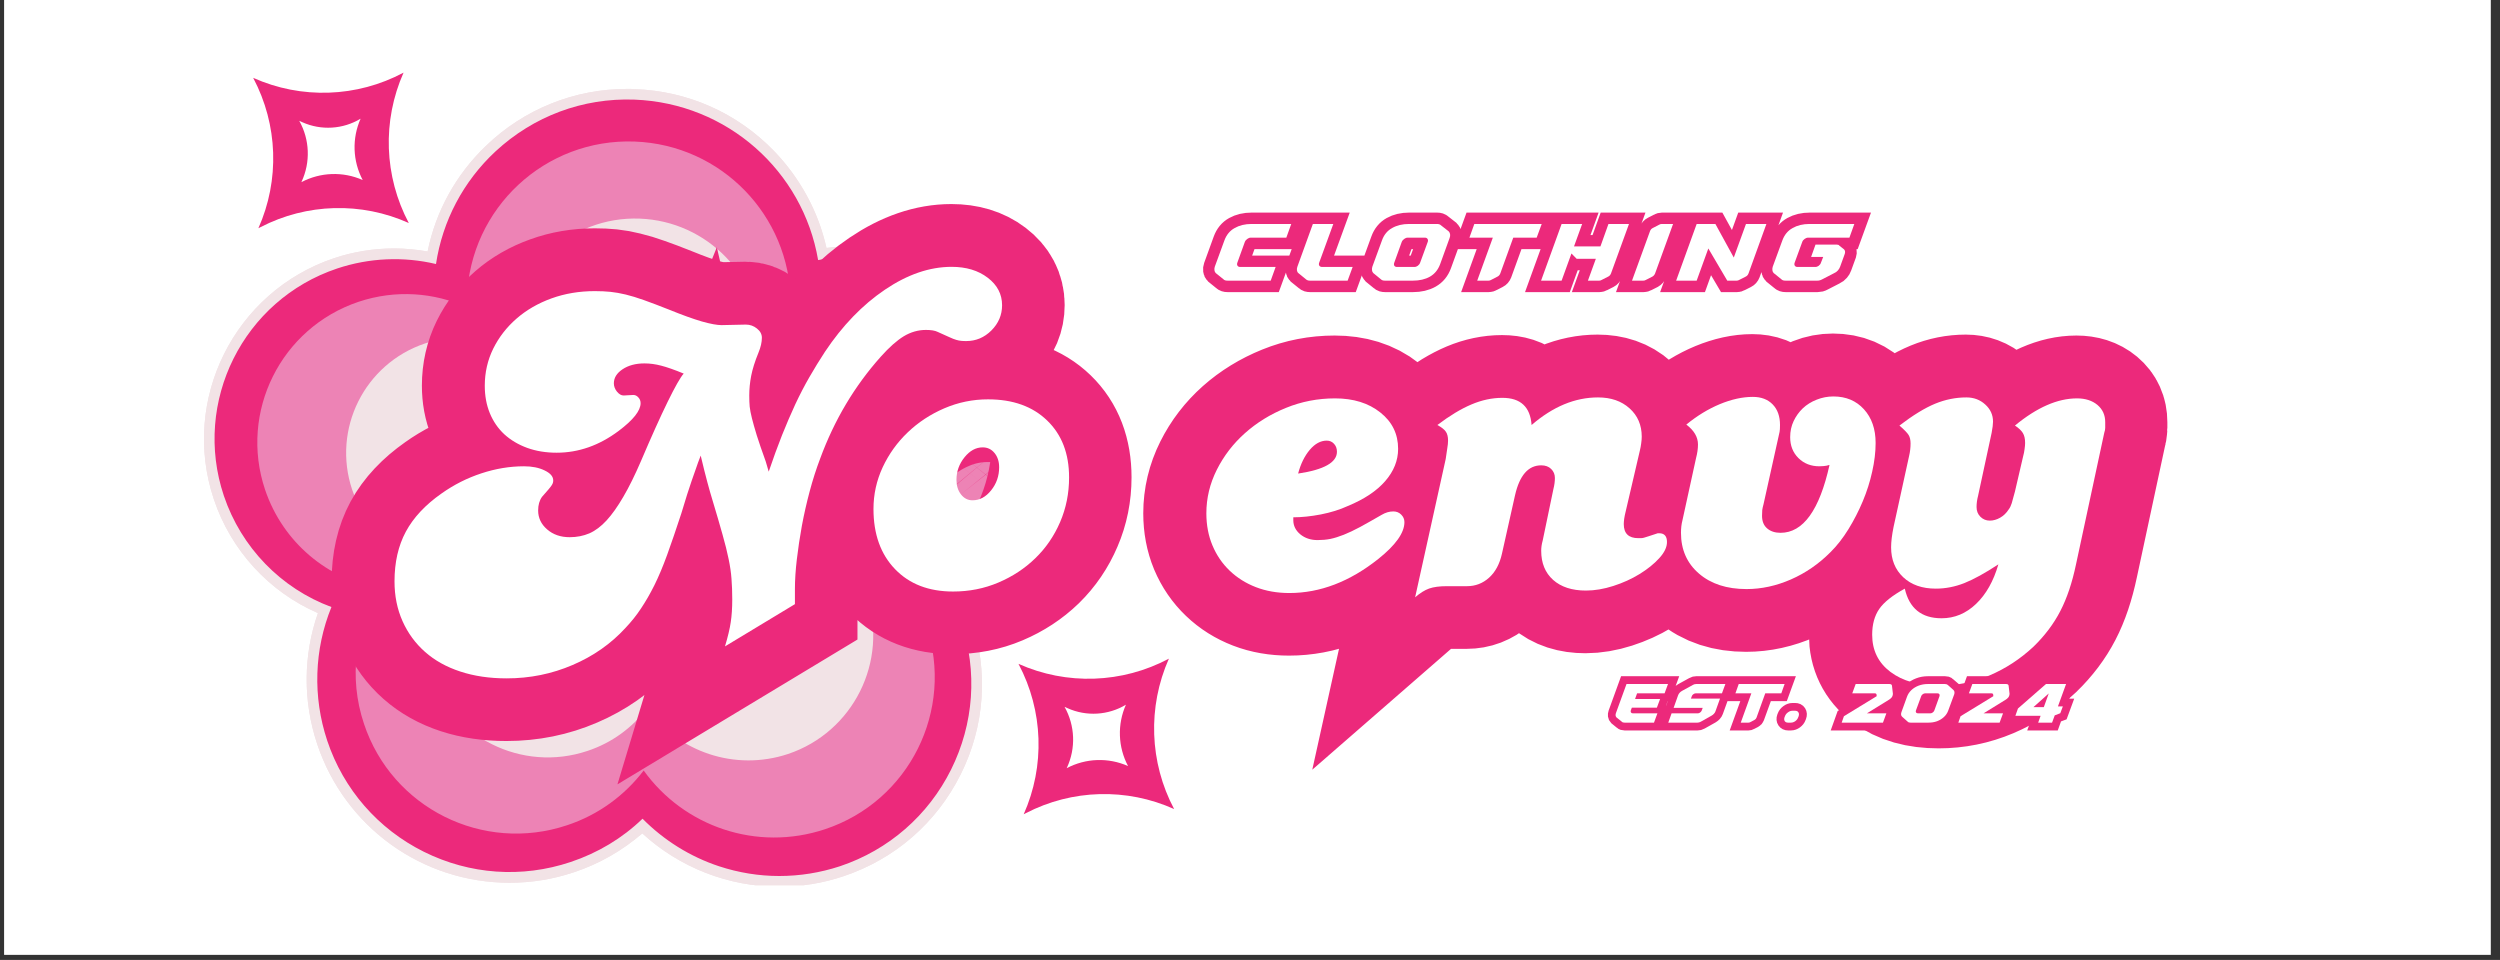 <svg version="1.0" preserveAspectRatio="xMidYMid meet" height="187" viewBox="0 0 365.25 140.25" zoomAndPan="magnify" width="487" xmlns:xlink="http://www.w3.org/1999/xlink" xmlns="http://www.w3.org/2000/svg"><rect x="0" y="0" width="365.25" height="140.25" fill="#333333" stroke="none"/><defs><g></g><clipPath id="53c7f2268f"><path clip-rule="nonzero" d="M 0.598 0 L 363.906 0 L 363.906 139.504 L 0.598 139.504 Z M 0.598 0"></path></clipPath><clipPath id="7509602087"><path clip-rule="nonzero" d="M 29 12.957 L 153 12.957 L 153 129.336 L 29 129.336 Z M 29 12.957"></path></clipPath><clipPath id="05693516c7"><path clip-rule="nonzero" d="M 29 12.957 L 153 12.957 L 153 129.336 L 29 129.336 Z M 29 12.957"></path></clipPath><clipPath id="2e0ddfddc7"><path clip-rule="nonzero" d="M 0.598 0 L 363.906 0 L 363.906 139.504 L 0.598 139.504 Z M 0.598 0"></path></clipPath><clipPath id="7f2add8679"><path clip-rule="nonzero" d="M 36 10 L 60 10 L 60 34 L 36 34 Z M 36 10"></path></clipPath><clipPath id="65dbd2e964"><path clip-rule="nonzero" d="M 26.379 22.742 L 47.754 -0.168 L 70.664 21.207 L 49.289 44.117 Z M 26.379 22.742"></path></clipPath><clipPath id="ad0a10a293"><path clip-rule="nonzero" d="M 26.379 22.742 L 47.754 -0.168 L 70.664 21.207 L 49.289 44.117 Z M 26.379 22.742"></path></clipPath><clipPath id="8318ae9334"><path clip-rule="nonzero" d="M 148 96 L 172 96 L 172 119 L 148 119 Z M 148 96"></path></clipPath><clipPath id="be584cfecf"><path clip-rule="nonzero" d="M 138.191 108.359 L 159.566 85.449 L 182.477 106.82 L 161.102 129.73 Z M 138.191 108.359"></path></clipPath><clipPath id="65cc135408"><path clip-rule="nonzero" d="M 138.191 108.359 L 159.566 85.449 L 182.477 106.82 L 161.102 129.73 Z M 138.191 108.359"></path></clipPath></defs><g clip-path="url(#53c7f2268f)"><path fill-rule="nonzero" fill-opacity="1" d="M 0.598 0 L 363.906 0 L 363.906 139.504 L 0.598 139.504 Z M 0.598 0" fill="#ffffff"></path></g><path fill-rule="nonzero" fill-opacity="1" d="M 113.844 126.961 C 106.223 126.961 98.945 123.73 93.875 118.152 C 90.879 121.246 87.172 123.594 83.023 124.957 C 80.23 125.875 77.34 126.352 74.449 126.352 C 62.777 126.352 52.469 118.934 48.797 107.875 C 46.617 101.344 46.992 94.27 49.816 88.074 C 42.266 85.625 36.242 79.742 33.691 72.086 C 29.27 58.887 36.414 44.562 49.613 40.141 C 52.199 39.254 54.922 38.848 57.609 38.848 C 59.988 38.848 62.305 39.188 64.547 39.832 C 65.23 33.473 68.086 27.621 72.746 23.164 C 77.852 18.23 84.555 15.543 91.629 15.543 C 91.969 15.543 92.309 15.543 92.617 15.578 C 106.121 16.055 116.977 26.191 118.711 39.188 C 120.582 38.746 122.488 38.539 124.391 38.539 C 135.246 38.539 144.871 45.48 148.309 55.754 C 152.152 67.254 147.188 79.809 136.879 85.66 C 137.965 87.43 138.852 89.301 139.496 91.273 C 141.777 98.113 141.266 105.461 138.066 111.926 C 134.836 118.391 129.289 123.219 122.418 125.535 C 119.629 126.484 116.738 126.961 113.844 126.961 Z M 113.844 126.961" fill="#f2e3e6"></path><g clip-path="url(#7509602087)"><path fill-rule="nonzero" fill-opacity="1" d="M 91.629 18.094 C 91.934 18.094 92.242 18.094 92.547 18.094 C 105.816 18.57 116.227 29.422 116.363 42.555 C 116.637 42.453 116.906 42.352 117.18 42.285 C 119.562 41.5 121.977 41.094 124.391 41.094 C 133.883 41.094 142.73 47.082 145.895 56.574 C 149.703 67.934 143.988 80.184 133.102 84.707 C 134.801 86.852 136.164 89.336 137.082 92.125 C 141.367 104.949 134.461 118.867 121.602 123.152 C 119.016 124.004 116.398 124.41 113.812 124.41 C 105.953 124.41 98.5 120.602 93.91 114.172 C 91.051 117.945 87.035 120.941 82.207 122.539 C 79.621 123.391 77 123.797 74.414 123.797 C 64.176 123.797 54.613 117.301 51.18 107.059 C 48.762 99.883 49.887 92.363 53.559 86.41 C 45.668 84.98 38.793 79.402 36.074 71.305 C 32.094 59.43 38.523 46.57 50.363 42.59 C 52.742 41.809 55.191 41.398 57.574 41.398 C 60.84 41.398 64.039 42.113 66.93 43.406 C 66.93 42.895 66.93 42.387 66.93 41.875 C 67.441 28.574 78.395 18.094 91.629 18.094 M 91.629 12.992 C 83.906 12.992 76.559 15.949 70.977 21.328 C 66.59 25.543 63.664 30.887 62.473 36.738 C 60.875 36.465 59.242 36.297 57.609 36.297 C 54.613 36.297 51.652 36.773 48.797 37.723 C 34.234 42.625 26.375 58.41 31.242 72.938 C 33.758 80.457 39.34 86.477 46.449 89.574 C 44.305 95.695 44.238 102.434 46.348 108.727 C 50.395 120.84 61.691 128.969 74.449 128.969 C 77.645 128.969 80.809 128.461 83.84 127.438 C 87.547 126.215 90.914 124.273 93.84 121.758 C 99.25 126.723 106.395 129.547 113.844 129.547 C 117.043 129.547 120.207 129.039 123.234 128.016 C 130.754 125.5 136.809 120.227 140.348 113.148 C 143.887 106.074 144.43 98.043 141.914 90.527 C 141.469 89.164 140.926 87.84 140.281 86.578 C 144.293 83.754 147.527 79.91 149.637 75.352 C 152.562 68.922 152.969 61.676 150.723 54.973 C 146.914 43.609 136.332 35.988 124.391 35.988 C 123.168 35.988 121.977 36.059 120.75 36.227 C 119.562 30.922 116.906 26.02 113.062 22.039 C 107.688 16.496 100.477 13.297 92.75 13.023 C 92.379 12.992 92.004 12.992 91.629 12.992 Z M 91.629 12.992" fill="#f2e3e6"></path></g><path fill-rule="nonzero" fill-opacity="1" d="M 113.844 127.984 C 110.887 127.984 107.926 127.508 105.035 126.555 C 100.816 125.16 96.969 122.742 93.875 119.613 C 90.914 122.473 87.344 124.613 83.363 125.941 C 76.25 128.324 68.629 127.777 61.93 124.445 C 55.227 121.109 50.191 115.328 47.809 108.215 C 45.668 101.785 45.906 94.879 48.422 88.688 C 41.074 85.965 35.254 80.012 32.703 72.426 C 28.113 58.715 35.527 43.812 49.273 39.223 C 53.969 37.656 58.969 37.453 63.699 38.574 C 64.648 32.281 67.68 26.496 72.406 22.109 C 77.953 16.973 85.133 14.285 92.684 14.555 C 106.258 15.066 117.316 25 119.527 37.996 C 125.105 36.941 130.891 37.723 136.094 40.309 C 142.355 43.441 147.051 48.816 149.262 55.484 C 153.141 67.117 148.375 79.773 138.273 86.07 C 139.156 87.633 139.906 89.266 140.449 91 C 142.832 98.113 142.285 105.734 138.953 112.434 C 135.617 119.137 129.836 124.172 122.727 126.555 C 119.832 127.508 116.84 127.984 113.844 127.984 Z M 93.91 110.598 C 93.91 110.598 93.941 110.598 93.977 110.598 C 95.098 110.598 96.152 111.176 96.836 112.094 C 100.848 117.707 107.176 120.84 113.777 120.84 C 116.023 120.84 118.27 120.465 120.48 119.75 C 125.785 117.98 130.074 114.238 132.59 109.238 C 135.074 104.234 135.484 98.555 133.715 93.246 C 132.93 90.934 131.809 88.824 130.312 86.918 C 129.633 86.035 129.359 84.879 129.664 83.789 C 129.938 82.699 130.719 81.816 131.742 81.375 C 140.961 77.562 145.688 67.152 142.523 57.695 C 140.891 52.863 137.488 48.953 132.93 46.672 C 128.371 44.395 123.168 44.02 118.336 45.652 C 118.098 45.719 117.895 45.789 117.691 45.891 C 116.602 46.332 115.375 46.195 114.391 45.516 C 113.402 44.867 112.824 43.781 112.824 42.59 C 112.723 31.293 103.773 22.109 92.445 21.668 C 86.797 21.461 81.422 23.469 77.273 27.312 C 73.121 31.16 70.738 36.398 70.535 42.047 C 70.535 42.418 70.504 42.863 70.535 43.406 C 70.535 44.629 69.957 45.789 68.902 46.434 C 67.883 47.113 66.59 47.215 65.469 46.707 C 61.078 44.699 56.109 44.461 51.52 45.992 C 41.516 49.324 36.141 60.18 39.473 70.18 C 41.688 76.781 47.332 81.68 54.207 82.906 C 55.363 83.109 56.348 83.891 56.824 84.98 C 57.301 86.07 57.234 87.293 56.586 88.312 C 53.32 93.621 52.574 100.051 54.547 105.973 C 56.316 111.277 60.059 115.566 65.059 118.082 C 70.059 120.566 75.742 120.977 81.047 119.207 C 85.062 117.879 88.535 115.395 91.051 112.062 C 91.766 111.141 92.82 110.598 93.91 110.598 Z M 93.91 110.598" fill="#ec297b"></path><path fill-rule="nonzero" fill-opacity="1" d="M 131.535 84.402 C 133.168 86.477 134.461 88.859 135.348 91.477 C 139.465 103.762 132.828 117.062 120.547 121.145 C 110.547 124.48 99.895 120.738 94.043 112.57 C 91.289 116.176 87.48 119.035 82.852 120.566 C 70.57 124.684 57.27 118.051 53.184 105.766 C 50.871 98.895 51.961 91.715 55.465 86 C 47.91 84.641 41.344 79.297 38.727 71.543 C 34.914 60.18 41.039 47.898 52.402 44.086 C 57.812 42.285 63.426 42.727 68.223 44.902 C 68.223 44.426 68.223 43.949 68.223 43.441 C 68.699 30.375 79.652 20.203 92.719 20.68 C 105.406 21.156 115.375 31.5 115.512 44.051 C 115.75 43.949 116.023 43.848 116.293 43.781 C 127.656 39.969 139.941 46.094 143.75 57.457 C 147.426 68.344 141.98 80.082 131.535 84.402 Z M 131.535 84.402" fill="#ed83b5"></path><path fill-rule="nonzero" fill-opacity="1" d="M 123.676 81.543 C 124.938 83.145 125.957 85.016 126.637 87.055 C 129.836 96.617 124.664 106.957 115.137 110.156 C 107.348 112.742 99.047 109.816 94.52 103.488 C 92.379 106.312 89.418 108.523 85.812 109.715 C 76.25 112.91 65.91 107.742 62.711 98.18 C 60.906 92.84 61.758 87.258 64.48 82.805 C 58.629 81.75 53.492 77.598 51.449 71.543 C 48.488 62.695 53.254 53.137 62.098 50.176 C 66.316 48.781 70.672 49.121 74.414 50.789 C 74.414 50.414 74.414 50.039 74.414 49.664 C 74.789 39.492 83.328 31.566 93.465 31.941 C 103.332 32.316 111.125 40.379 111.191 50.141 C 111.395 50.074 111.602 50.008 111.805 49.938 C 120.648 46.977 130.211 51.742 133.168 60.586 C 136.027 69.059 131.773 78.176 123.676 81.543 Z M 123.676 81.543" fill="#f2e3e6"></path><path fill-rule="nonzero" fill-opacity="1" d="M 113.844 126.961 C 106.223 126.961 98.945 123.73 93.875 118.152 C 90.879 121.246 87.172 123.594 83.023 124.957 C 80.23 125.875 77.34 126.352 74.449 126.352 C 62.777 126.352 52.469 118.934 48.797 107.875 C 46.617 101.344 46.992 94.27 49.816 88.074 C 42.266 85.625 36.242 79.742 33.691 72.086 C 29.27 58.887 36.414 44.562 49.613 40.141 C 52.199 39.254 54.922 38.848 57.609 38.848 C 59.988 38.848 62.305 39.188 64.547 39.832 C 65.23 33.473 68.086 27.621 72.746 23.164 C 77.852 18.23 84.555 15.543 91.629 15.543 C 91.969 15.543 92.309 15.543 92.617 15.578 C 106.121 16.055 116.977 26.191 118.711 39.188 C 120.582 38.746 122.488 38.539 124.391 38.539 C 135.246 38.539 144.871 45.48 148.309 55.754 C 152.152 67.254 147.188 79.809 136.879 85.66 C 137.965 87.43 138.852 89.301 139.496 91.273 C 141.777 98.113 141.266 105.461 138.066 111.926 C 134.836 118.391 129.289 123.219 122.418 125.535 C 119.629 126.484 116.738 126.961 113.844 126.961 Z M 113.844 126.961" fill="#f2e3e6"></path><g clip-path="url(#05693516c7)"><path fill-rule="nonzero" fill-opacity="1" d="M 91.629 18.094 C 91.934 18.094 92.242 18.094 92.547 18.094 C 105.816 18.57 116.227 29.422 116.363 42.555 C 116.637 42.453 116.906 42.352 117.18 42.285 C 119.562 41.5 121.977 41.094 124.391 41.094 C 133.883 41.094 142.73 47.082 145.895 56.574 C 149.703 67.934 143.988 80.184 133.102 84.707 C 134.801 86.852 136.164 89.336 137.082 92.125 C 141.367 104.949 134.461 118.867 121.602 123.152 C 119.016 124.004 116.398 124.41 113.812 124.41 C 105.953 124.41 98.5 120.602 93.91 114.172 C 91.051 117.945 87.035 120.941 82.207 122.539 C 79.621 123.391 77 123.797 74.414 123.797 C 64.176 123.797 54.613 117.301 51.18 107.059 C 48.762 99.883 49.887 92.363 53.559 86.41 C 45.668 84.98 38.793 79.402 36.074 71.305 C 32.094 59.43 38.523 46.57 50.363 42.59 C 52.742 41.809 55.191 41.398 57.574 41.398 C 60.84 41.398 64.039 42.113 66.93 43.406 C 66.93 42.895 66.93 42.387 66.93 41.875 C 67.441 28.574 78.395 18.094 91.629 18.094 M 91.629 12.992 C 83.906 12.992 76.559 15.949 70.977 21.328 C 66.59 25.543 63.664 30.887 62.473 36.738 C 60.875 36.465 59.242 36.297 57.609 36.297 C 54.613 36.297 51.652 36.773 48.797 37.723 C 34.234 42.625 26.375 58.41 31.242 72.938 C 33.758 80.457 39.34 86.477 46.449 89.574 C 44.305 95.695 44.238 102.434 46.348 108.727 C 50.395 120.84 61.691 128.969 74.449 128.969 C 77.645 128.969 80.809 128.461 83.84 127.438 C 87.547 126.215 90.914 124.273 93.84 121.758 C 99.25 126.723 106.395 129.547 113.844 129.547 C 117.043 129.547 120.207 129.039 123.234 128.016 C 130.754 125.5 136.809 120.227 140.348 113.148 C 143.887 106.074 144.43 98.043 141.914 90.527 C 141.469 89.164 140.926 87.84 140.281 86.578 C 144.293 83.754 147.527 79.91 149.637 75.352 C 152.562 68.922 152.969 61.676 150.723 54.973 C 146.914 43.609 136.332 35.988 124.391 35.988 C 123.168 35.988 121.977 36.059 120.75 36.227 C 119.562 30.922 116.906 26.02 113.062 22.039 C 107.688 16.496 100.477 13.297 92.75 13.023 C 92.379 12.992 92.004 12.992 91.629 12.992 Z M 91.629 12.992" fill="#f2e3e6"></path></g><path fill-rule="nonzero" fill-opacity="1" d="M 113.844 127.984 C 110.887 127.984 107.926 127.508 105.035 126.555 C 100.816 125.16 96.969 122.742 93.875 119.613 C 90.914 122.473 87.344 124.613 83.363 125.941 C 76.25 128.324 68.629 127.777 61.93 124.445 C 55.227 121.109 50.191 115.328 47.809 108.215 C 45.668 101.785 45.906 94.879 48.422 88.688 C 41.074 85.965 35.254 80.012 32.703 72.426 C 28.113 58.715 35.527 43.812 49.273 39.223 C 53.969 37.656 58.969 37.453 63.699 38.574 C 64.648 32.281 67.68 26.496 72.406 22.109 C 77.953 16.973 85.133 14.285 92.684 14.555 C 106.258 15.066 117.316 25 119.527 37.996 C 125.105 36.941 130.891 37.723 136.094 40.309 C 142.355 43.441 147.051 48.816 149.262 55.484 C 153.141 67.117 148.375 79.773 138.273 86.07 C 139.156 87.633 139.906 89.266 140.449 91 C 142.832 98.113 142.285 105.734 138.953 112.434 C 135.617 119.137 129.836 124.172 122.727 126.555 C 119.832 127.508 116.84 127.984 113.844 127.984 Z M 93.91 110.598 C 93.91 110.598 93.941 110.598 93.977 110.598 C 95.098 110.598 96.152 111.176 96.836 112.094 C 100.848 117.707 107.176 120.84 113.777 120.84 C 116.023 120.84 118.27 120.465 120.48 119.75 C 125.785 117.98 130.074 114.238 132.59 109.238 C 135.074 104.234 135.484 98.555 133.715 93.246 C 132.93 90.934 131.809 88.824 130.312 86.918 C 129.633 86.035 129.359 84.879 129.664 83.789 C 129.938 82.699 130.719 81.816 131.742 81.375 C 140.961 77.562 145.688 67.152 142.523 57.695 C 140.891 52.863 137.488 48.953 132.93 46.672 C 128.371 44.395 123.168 44.02 118.336 45.652 C 118.098 45.719 117.895 45.789 117.691 45.891 C 116.602 46.332 115.375 46.195 114.391 45.516 C 113.402 44.867 112.824 43.781 112.824 42.59 C 112.723 31.293 103.773 22.109 92.445 21.668 C 86.797 21.461 81.422 23.469 77.273 27.312 C 73.121 31.16 70.738 36.398 70.535 42.047 C 70.535 42.418 70.504 42.863 70.535 43.406 C 70.535 44.629 69.957 45.789 68.902 46.434 C 67.883 47.113 66.59 47.215 65.469 46.707 C 61.078 44.699 56.109 44.461 51.52 45.992 C 41.516 49.324 36.141 60.18 39.473 70.18 C 41.688 76.781 47.332 81.68 54.207 82.906 C 55.363 83.109 56.348 83.891 56.824 84.98 C 57.301 86.07 57.234 87.293 56.586 88.312 C 53.32 93.621 52.574 100.051 54.547 105.973 C 56.316 111.277 60.059 115.566 65.059 118.082 C 70.059 120.566 75.742 120.977 81.047 119.207 C 85.062 117.879 88.535 115.395 91.051 112.062 C 91.766 111.141 92.82 110.598 93.91 110.598 Z M 93.91 110.598" fill="#ec297b"></path><path fill-rule="nonzero" fill-opacity="1" d="M 131.535 84.402 C 133.168 86.477 134.461 88.859 135.348 91.477 C 139.465 103.762 132.828 117.062 120.547 121.145 C 110.547 124.48 99.895 120.738 94.043 112.57 C 91.289 116.176 87.48 119.035 82.852 120.566 C 70.57 124.684 57.27 118.051 53.184 105.766 C 50.871 98.895 51.961 91.715 55.465 86 C 47.91 84.641 41.344 79.297 38.727 71.543 C 34.914 60.18 41.039 47.898 52.402 44.086 C 57.812 42.285 63.426 42.727 68.223 44.902 C 68.223 44.426 68.223 43.949 68.223 43.441 C 68.699 30.375 79.652 20.203 92.719 20.68 C 105.406 21.156 115.375 31.5 115.512 44.051 C 115.75 43.949 116.023 43.848 116.293 43.781 C 127.656 39.969 139.941 46.094 143.75 57.457 C 147.426 68.344 141.98 80.082 131.535 84.402 Z M 131.535 84.402" fill="#ed83b5"></path><path fill-rule="nonzero" fill-opacity="1" d="M 123.676 81.543 C 124.938 83.145 125.957 85.016 126.637 87.055 C 129.836 96.617 124.664 106.957 115.137 110.156 C 107.348 112.742 99.047 109.816 94.52 103.488 C 92.379 106.312 89.418 108.523 85.812 109.715 C 76.25 112.91 65.91 107.742 62.711 98.18 C 60.906 92.84 61.758 87.258 64.48 82.805 C 58.629 81.75 53.492 77.598 51.449 71.543 C 48.488 62.695 53.254 53.137 62.098 50.176 C 66.316 48.781 70.672 49.121 74.414 50.789 C 74.414 50.414 74.414 50.039 74.414 49.664 C 74.789 39.492 83.328 31.566 93.465 31.941 C 103.332 32.316 111.125 40.379 111.191 50.141 C 111.395 50.074 111.602 50.008 111.805 49.938 C 120.648 46.977 130.211 51.742 133.168 60.586 C 136.027 69.059 131.773 78.176 123.676 81.543 Z M 123.676 81.543" fill="#f2e3e6"></path><g clip-path="url(#2e0ddfddc7)"><path stroke-miterlimit="4" stroke-opacity="1" stroke-width="13.409" stroke="#ec297b" d="M 58.126 40.428 C 58.44 39.389 58.645 38.524 58.745 37.834 C 58.857 37.143 58.911 36.332 58.911 35.404 C 58.911 34.602 58.885 33.877 58.834 33.229 C 58.785 32.57 58.68 31.862 58.52 31.103 C 58.366 30.343 58.152 29.47 57.875 28.485 C 57.595 27.497 57.232 26.261 56.784 24.777 C 56.616 24.22 56.436 23.587 56.242 22.879 C 56.048 22.171 55.817 21.232 55.545 20.058 C 55.334 20.581 55.157 21.049 55.014 21.463 C 54.88 21.877 54.732 22.296 54.572 22.727 C 54.421 23.158 54.258 23.652 54.09 24.209 C 53.921 24.757 53.716 25.431 53.47 26.233 C 52.914 27.92 52.411 29.387 51.966 30.634 C 51.518 31.873 51.058 32.964 50.587 33.9 C 50.122 34.828 49.651 35.653 49.168 36.378 C 48.689 37.103 48.135 37.796 47.513 38.453 C 45.951 40.149 44.067 41.467 41.858 42.412 C 39.646 43.366 37.299 43.842 34.81 43.842 C 32.98 43.842 31.33 43.603 29.863 43.123 C 28.396 42.641 27.143 41.941 26.107 41.022 C 25.068 40.103 24.263 39.001 23.689 37.719 C 23.124 36.446 22.841 35.033 22.841 33.48 C 22.841 31.439 23.246 29.67 24.057 28.168 C 24.873 26.667 26.144 25.314 27.865 24.106 C 29.181 23.17 30.597 22.453 32.115 21.957 C 33.643 21.449 35.164 21.197 36.683 21.197 C 37.542 21.197 38.275 21.346 38.884 21.64 C 39.492 21.934 39.794 22.288 39.794 22.702 C 39.794 22.804 39.783 22.893 39.757 22.967 C 39.74 23.036 39.697 23.118 39.631 23.221 C 39.563 23.321 39.449 23.47 39.289 23.664 C 39.138 23.849 38.903 24.115 38.592 24.46 C 38.324 24.84 38.187 25.325 38.187 25.916 C 38.187 26.709 38.504 27.383 39.138 27.94 C 39.777 28.488 40.582 28.762 41.552 28.762 C 42.312 28.762 43.008 28.628 43.642 28.357 C 44.281 28.08 44.898 27.62 45.489 26.978 C 46.077 26.338 46.674 25.499 47.27 24.46 C 47.878 23.424 48.512 22.145 49.168 20.626 C 50.273 18.037 51.224 15.934 52.017 14.315 C 52.808 12.688 53.379 11.683 53.724 11.304 C 52.728 10.89 51.926 10.607 51.321 10.456 C 50.713 10.296 50.119 10.216 49.537 10.216 C 48.6 10.216 47.821 10.421 47.196 10.835 C 46.579 11.249 46.271 11.752 46.271 12.34 C 46.271 12.654 46.382 12.948 46.602 13.227 C 46.828 13.496 47.062 13.63 47.296 13.63 L 48.335 13.581 C 48.546 13.581 48.726 13.67 48.877 13.847 C 49.04 14.015 49.12 14.221 49.12 14.466 C 49.12 15.26 48.338 16.242 46.779 17.415 C 44.712 18.974 42.503 19.756 40.148 19.756 C 39.009 19.756 37.964 19.582 37.011 19.236 C 36.066 18.891 35.258 18.406 34.582 17.78 C 33.908 17.158 33.389 16.407 33.026 15.528 C 32.663 14.643 32.481 13.664 32.481 12.594 C 32.481 11.178 32.781 9.856 33.38 8.635 C 33.988 7.41 34.819 6.345 35.872 5.435 C 36.928 4.513 38.17 3.796 39.606 3.282 C 41.039 2.76 42.586 2.497 44.247 2.497 C 44.864 2.497 45.42 2.523 45.917 2.574 C 46.425 2.626 46.959 2.723 47.524 2.866 C 48.098 3 48.749 3.2 49.474 3.459 C 50.199 3.713 51.081 4.044 52.117 4.458 C 53.567 5.049 54.749 5.475 55.66 5.737 C 56.579 5.991 57.284 6.117 57.772 6.117 L 60.367 6.065 C 60.812 6.065 61.209 6.205 61.554 6.482 C 61.9 6.762 62.074 7.09 62.074 7.47 C 62.074 7.949 61.951 8.486 61.705 9.077 C 61.326 10.005 61.066 10.824 60.923 11.532 C 60.786 12.24 60.721 12.939 60.721 13.63 C 60.721 14.087 60.738 14.486 60.769 14.835 C 60.803 15.171 60.881 15.582 60.998 16.073 C 61.126 16.553 61.297 17.158 61.517 17.883 C 61.745 18.608 62.068 19.539 62.49 20.678 L 62.796 21.765 C 63.275 20.35 63.746 19.054 64.212 17.883 C 64.683 16.71 65.159 15.605 65.642 14.566 C 66.13 13.53 66.632 12.565 67.146 11.672 C 67.669 10.767 68.222 9.871 68.805 8.974 C 70.669 6.177 72.801 3.965 75.205 2.346 C 77.611 0.719 79.983 -0.095 82.329 -0.095 C 83.888 -0.095 85.175 0.294 86.186 1.067 C 87.208 1.844 87.719 2.82 87.719 3.99 C 87.719 5.029 87.339 5.931 86.58 6.699 C 85.821 7.458 84.921 7.838 83.885 7.838 C 83.683 7.838 83.5 7.83 83.34 7.812 C 83.189 7.787 83.015 7.75 82.82 7.698 C 82.635 7.647 82.395 7.556 82.101 7.419 C 81.804 7.276 81.385 7.087 80.837 6.85 C 80.557 6.708 80.14 6.636 79.583 6.636 C 78.756 6.636 77.973 6.862 77.231 7.319 C 76.489 7.764 75.664 8.492 74.762 9.494 C 71.97 12.631 69.812 16.259 68.285 20.375 C 67.871 21.48 67.5 22.647 67.172 23.878 C 66.844 25.102 66.564 26.324 66.338 27.549 C 66.119 28.77 65.936 29.964 65.793 31.128 C 65.659 32.284 65.591 33.346 65.591 34.317 L 65.591 35.924 Z M 86.206 14.05 C 88.872 14.05 90.982 14.8 92.532 16.302 C 94.084 17.803 94.861 19.83 94.861 22.385 C 94.861 24.08 94.541 25.67 93.899 27.155 C 93.268 28.639 92.389 29.929 91.267 31.028 C 90.145 32.116 88.829 32.981 87.319 33.62 C 85.821 34.254 84.205 34.568 82.475 34.568 C 79.886 34.568 77.822 33.777 76.289 32.19 C 74.754 30.597 73.986 28.454 73.986 25.765 C 73.986 24.203 74.311 22.719 74.959 21.312 C 75.618 19.893 76.509 18.651 77.631 17.578 C 78.758 16.507 80.066 15.651 81.55 15.012 C 83.035 14.369 84.587 14.05 86.206 14.05 Z M 85.638 19.185 C 84.913 19.185 84.262 19.539 83.688 20.247 C 83.126 20.949 82.843 21.748 82.843 22.653 C 82.843 23.275 83.006 23.795 83.334 24.209 C 83.665 24.62 84.068 24.828 84.55 24.828 C 85.31 24.828 85.975 24.474 86.548 23.766 C 87.122 23.056 87.408 22.234 87.408 21.297 C 87.408 20.684 87.245 20.175 86.917 19.779 C 86.586 19.385 86.16 19.185 85.638 19.185 Z M 118.796 26.952 C 118.796 27.543 119.044 28.045 119.544 28.459 C 120.049 28.873 120.663 29.079 121.391 29.079 C 121.879 29.079 122.339 29.036 122.77 28.953 C 123.198 28.859 123.672 28.71 124.185 28.511 C 124.708 28.299 125.287 28.02 125.918 27.674 C 126.56 27.329 127.331 26.898 128.233 26.384 C 128.647 26.139 129.061 26.016 129.475 26.016 C 129.82 26.016 130.103 26.13 130.323 26.358 C 130.548 26.578 130.662 26.844 130.662 27.155 C 130.662 28.294 129.732 29.61 127.868 31.103 C 124.831 33.515 121.674 34.722 118.391 34.722 C 117.075 34.722 115.882 34.514 114.811 34.1 C 113.741 33.689 112.807 33.101 112.014 32.341 C 111.223 31.585 110.606 30.686 110.167 29.647 C 109.739 28.611 109.522 27.472 109.522 26.233 C 109.522 24.606 109.893 23.047 110.635 21.563 C 111.377 20.078 112.376 18.777 113.635 17.655 C 114.9 16.533 116.364 15.634 118.025 14.96 C 119.687 14.284 121.431 13.947 123.263 13.947 C 125.227 13.947 126.837 14.449 128.096 15.454 C 129.361 16.447 129.992 17.743 129.992 19.336 C 129.992 20.578 129.532 21.723 128.613 22.779 C 127.702 23.832 126.366 24.723 124.602 25.448 C 123.777 25.827 122.827 26.121 121.756 26.333 C 120.686 26.535 119.698 26.638 118.796 26.638 Z M 119.316 21.982 C 122.082 21.568 123.463 20.789 123.463 19.642 C 123.463 19.296 123.358 19.014 123.149 18.794 C 122.947 18.565 122.69 18.451 122.376 18.451 C 121.719 18.451 121.111 18.78 120.555 19.439 C 120.006 20.095 119.593 20.943 119.316 21.982 Z M 135.076 20.424 C 135.141 19.944 135.201 19.556 135.253 19.262 C 135.301 18.965 135.327 18.697 135.327 18.451 C 135.327 18.037 135.247 17.721 135.087 17.504 C 134.936 17.275 134.636 17.038 134.188 16.793 C 135.504 15.791 136.714 15.057 137.819 14.592 C 138.923 14.13 140.031 13.898 141.136 13.898 C 143.065 13.898 144.104 14.863 144.247 16.793 C 146.525 14.829 148.889 13.847 151.344 13.847 C 152.728 13.847 153.85 14.235 154.709 15.012 C 155.571 15.785 155.999 16.793 155.999 18.035 C 155.999 18.246 155.982 18.48 155.951 18.742 C 155.916 18.996 155.865 19.262 155.797 19.539 L 154.292 26.016 C 154.224 26.296 154.175 26.558 154.141 26.801 C 154.107 27.038 154.09 27.226 154.09 27.372 C 154.09 28.365 154.609 28.865 155.645 28.865 C 155.748 28.865 155.839 28.865 155.925 28.865 C 156.008 28.865 156.111 28.847 156.228 28.813 C 156.353 28.779 156.527 28.728 156.747 28.662 C 156.976 28.593 157.298 28.494 157.721 28.357 L 157.872 28.357 C 158.42 28.357 158.694 28.665 158.694 29.281 C 158.694 29.838 158.417 30.42 157.86 31.028 C 157.312 31.625 156.616 32.187 155.771 32.71 C 154.929 33.223 153.995 33.646 152.976 33.974 C 151.954 34.302 150.978 34.468 150.042 34.468 C 148.557 34.468 147.387 34.088 146.536 33.329 C 145.694 32.57 145.272 31.534 145.272 30.218 C 145.272 29.872 145.326 29.51 145.435 29.13 L 146.574 23.638 C 146.676 23.224 146.728 22.83 146.728 22.45 C 146.728 22.071 146.596 21.748 146.334 21.488 C 146.083 21.226 145.726 21.095 145.272 21.095 C 143.896 21.095 142.965 22.168 142.474 24.309 L 141.084 30.535 C 140.839 31.639 140.379 32.496 139.706 33.101 C 139.029 33.7 138.247 34 137.351 34 L 135.175 34 C 134.416 34 133.794 34.086 133.303 34.254 C 132.823 34.431 132.324 34.742 131.81 35.19 Z M 161.808 20.324 C 161.945 19.801 162.011 19.316 162.011 18.868 C 162.011 18.077 161.597 17.367 160.772 16.744 C 161.911 15.808 163.098 15.083 164.34 14.566 C 165.588 14.052 166.764 13.796 167.868 13.796 C 168.762 13.796 169.467 14.067 169.981 14.606 C 170.506 15.137 170.766 15.865 170.766 16.793 C 170.766 17.141 170.749 17.381 170.714 17.515 L 169.007 25.245 C 168.942 25.482 168.899 25.688 168.882 25.864 C 168.865 26.033 168.856 26.241 168.856 26.484 C 168.856 27.075 169.036 27.526 169.401 27.84 C 169.764 28.142 170.235 28.294 170.817 28.294 C 173.238 28.294 174.985 25.879 176.055 21.046 C 175.844 21.112 175.633 21.155 175.421 21.172 C 175.219 21.189 175.068 21.197 174.968 21.197 C 174.071 21.197 173.329 20.906 172.741 20.324 C 172.15 19.733 171.853 18.991 171.853 18.097 C 171.853 17.472 171.976 16.904 172.222 16.39 C 172.467 15.865 172.795 15.405 173.209 15.012 C 173.62 14.615 174.111 14.301 174.676 14.075 C 175.25 13.847 175.847 13.733 176.472 13.733 C 177.822 13.733 178.91 14.192 179.738 15.111 C 180.562 16.031 180.976 17.232 180.976 18.717 C 180.976 19.679 180.854 20.695 180.608 21.765 C 180.374 22.839 180.034 23.892 179.598 24.928 C 179.167 25.967 178.656 26.961 178.065 27.914 C 177.485 28.859 176.849 29.678 176.155 30.369 C 174.916 31.616 173.506 32.587 171.93 33.278 C 170.36 33.971 168.785 34.317 167.198 34.317 C 165.091 34.317 163.395 33.763 162.114 32.658 C 160.841 31.545 160.201 30.092 160.201 28.294 C 160.201 27.814 160.253 27.366 160.355 26.952 Z M 202.374 31.673 C 201.96 33.637 201.401 35.304 200.69 36.669 C 199.982 38.036 199.026 39.306 197.818 40.477 C 196.402 41.793 194.838 42.815 193.125 43.54 C 191.413 44.265 189.626 44.627 187.762 44.627 C 185.584 44.627 183.848 44.133 182.549 43.146 C 181.259 42.161 180.614 40.839 180.614 39.187 C 180.614 38.082 180.862 37.163 181.359 36.429 C 181.864 35.704 182.772 34.979 184.079 34.254 C 184.567 36.361 185.883 37.417 188.027 37.417 C 189.4 37.417 190.625 36.906 191.695 35.884 C 192.766 34.873 193.565 33.469 194.087 31.673 C 192.669 32.601 191.458 33.261 190.456 33.657 C 189.452 34.054 188.432 34.254 187.393 34.254 C 185.943 34.254 184.787 33.849 183.928 33.038 C 183.069 32.23 182.638 31.165 182.638 29.849 C 182.638 29.267 182.721 28.542 182.889 27.674 L 184.547 20.11 C 184.65 19.662 184.699 19.213 184.699 18.768 C 184.699 18.388 184.633 18.086 184.496 17.858 C 184.362 17.629 184.034 17.292 183.511 16.844 C 184.961 15.739 186.232 14.963 187.319 14.518 C 188.407 14.07 189.523 13.847 190.67 13.847 C 191.464 13.847 192.135 14.095 192.683 14.592 C 193.239 15.091 193.516 15.702 193.516 16.427 C 193.516 16.704 193.468 17.107 193.365 17.629 L 191.909 24.36 C 191.809 24.774 191.758 25.168 191.758 25.548 C 191.758 25.97 191.895 26.321 192.163 26.598 C 192.443 26.869 192.771 27.003 193.151 27.003 C 193.531 27.003 193.902 26.904 194.264 26.701 C 194.627 26.49 194.929 26.193 195.175 25.816 C 195.309 25.636 195.42 25.413 195.503 25.145 C 195.597 24.865 195.712 24.449 195.846 23.892 L 196.731 20.11 C 196.799 19.873 196.848 19.624 196.882 19.362 C 196.916 19.102 196.933 18.885 196.933 18.717 C 196.933 18.263 196.853 17.906 196.693 17.655 C 196.542 17.392 196.26 17.124 195.846 16.844 C 198.198 14.915 200.407 13.947 202.474 13.947 C 203.376 13.947 204.101 14.181 204.652 14.643 C 205.209 15.109 205.485 15.722 205.485 16.49 C 205.485 16.727 205.485 16.924 205.485 17.084 C 205.485 17.238 205.451 17.418 205.386 17.629 Z M 202.374 31.673" stroke-linejoin="miter" fill="none" transform="matrix(1.368, 0, 0, 1.368, 26.376, 39.114)" stroke-linecap="butt"></path></g><g fill-opacity="1" fill="#ffffff"><g transform="translate(56.076, 85.641)"><g><path d="M 49.844 8.797 C 50.27 7.379 50.551 6.195 50.688 5.25 C 50.832 4.301 50.906 3.191 50.906 1.922 C 50.906 0.828 50.867 -0.164 50.797 -1.062 C 50.734 -1.957 50.594 -2.926 50.375 -3.969 C 50.164 -5.008 49.867 -6.203 49.484 -7.547 C 49.109 -8.898 48.613 -10.594 48 -12.625 C 47.77 -13.375 47.523 -14.234 47.266 -15.203 C 47.004 -16.172 46.68 -17.461 46.297 -19.078 C 46.016 -18.367 45.781 -17.727 45.594 -17.156 C 45.406 -16.594 45.203 -16.016 44.984 -15.422 C 44.773 -14.828 44.551 -14.148 44.312 -13.391 C 44.082 -12.641 43.801 -11.723 43.469 -10.641 C 42.707 -8.316 42.02 -6.305 41.406 -4.609 C 40.789 -2.91 40.164 -1.422 39.531 -0.141 C 38.895 1.129 38.242 2.258 37.578 3.25 C 36.922 4.25 36.164 5.195 35.312 6.094 C 33.188 8.414 30.609 10.223 27.578 11.516 C 24.555 12.816 21.344 13.469 17.938 13.469 C 15.438 13.469 13.18 13.133 11.172 12.469 C 9.16 11.812 7.445 10.859 6.031 9.609 C 4.613 8.359 3.516 6.859 2.734 5.109 C 1.953 3.359 1.562 1.422 1.562 -0.703 C 1.562 -3.492 2.113 -5.914 3.219 -7.969 C 4.332 -10.031 6.07 -11.891 8.438 -13.547 C 10.227 -14.816 12.164 -15.797 14.25 -16.484 C 16.332 -17.172 18.41 -17.516 20.484 -17.516 C 21.672 -17.516 22.676 -17.312 23.5 -16.906 C 24.332 -16.508 24.75 -16.023 24.75 -15.453 C 24.75 -15.316 24.734 -15.203 24.703 -15.109 C 24.68 -15.016 24.625 -14.895 24.531 -14.75 C 24.438 -14.602 24.281 -14.398 24.062 -14.141 C 23.852 -13.879 23.535 -13.516 23.109 -13.047 C 22.734 -12.523 22.547 -11.863 22.547 -11.062 C 22.547 -9.977 22.984 -9.055 23.859 -8.297 C 24.734 -7.535 25.832 -7.156 27.156 -7.156 C 28.195 -7.156 29.156 -7.344 30.031 -7.719 C 30.906 -8.102 31.742 -8.734 32.547 -9.609 C 33.348 -10.484 34.16 -11.629 34.984 -13.047 C 35.816 -14.461 36.68 -16.211 37.578 -18.297 C 39.086 -21.836 40.383 -24.719 41.469 -26.938 C 42.562 -29.164 43.344 -30.539 43.812 -31.062 C 42.445 -31.625 41.348 -32.008 40.516 -32.219 C 39.691 -32.438 38.879 -32.547 38.078 -32.547 C 36.797 -32.547 35.727 -32.258 34.875 -31.688 C 34.031 -31.125 33.609 -30.441 33.609 -29.641 C 33.609 -29.211 33.758 -28.805 34.062 -28.422 C 34.375 -28.047 34.695 -27.859 35.031 -27.859 L 36.453 -27.938 C 36.734 -27.938 36.977 -27.816 37.188 -27.578 C 37.406 -27.348 37.516 -27.066 37.516 -26.734 C 37.516 -25.641 36.445 -24.289 34.312 -22.688 C 31.477 -20.562 28.457 -19.5 25.25 -19.5 C 23.688 -19.5 22.254 -19.734 20.953 -20.203 C 19.648 -20.68 18.535 -21.344 17.609 -22.188 C 16.691 -23.039 15.984 -24.07 15.484 -25.281 C 14.992 -26.488 14.75 -27.82 14.75 -29.281 C 14.75 -31.219 15.16 -33.023 15.984 -34.703 C 16.816 -36.379 17.953 -37.844 19.391 -39.094 C 20.836 -40.352 22.539 -41.336 24.5 -42.047 C 26.457 -42.754 28.57 -43.109 30.844 -43.109 C 31.695 -43.109 32.461 -43.07 33.141 -43 C 33.828 -42.926 34.562 -42.797 35.344 -42.609 C 36.125 -42.422 37.008 -42.148 38 -41.797 C 39 -41.441 40.207 -40.984 41.625 -40.422 C 43.602 -39.617 45.219 -39.035 46.469 -38.672 C 47.727 -38.316 48.688 -38.141 49.344 -38.141 L 52.891 -38.219 C 53.504 -38.219 54.047 -38.023 54.516 -37.641 C 54.992 -37.266 55.234 -36.816 55.234 -36.297 C 55.234 -35.641 55.066 -34.91 54.734 -34.109 C 54.211 -32.828 53.859 -31.703 53.672 -30.734 C 53.484 -29.766 53.391 -28.805 53.391 -27.859 C 53.391 -27.242 53.41 -26.703 53.453 -26.234 C 53.504 -25.766 53.613 -25.195 53.781 -24.531 C 53.945 -23.875 54.18 -23.047 54.484 -22.047 C 54.797 -21.055 55.234 -19.781 55.797 -18.219 L 56.234 -16.734 C 56.891 -18.672 57.535 -20.441 58.172 -22.047 C 58.816 -23.66 59.469 -25.176 60.125 -26.594 C 60.789 -28.008 61.477 -29.332 62.188 -30.562 C 62.895 -31.789 63.648 -33.02 64.453 -34.25 C 67.004 -38.07 69.922 -41.094 73.203 -43.312 C 76.492 -45.539 79.742 -46.656 82.953 -46.656 C 85.086 -46.656 86.848 -46.125 88.234 -45.062 C 89.629 -44 90.328 -42.66 90.328 -41.047 C 90.328 -39.629 89.805 -38.398 88.766 -37.359 C 87.734 -36.328 86.508 -35.812 85.094 -35.812 C 84.801 -35.812 84.551 -35.82 84.344 -35.844 C 84.133 -35.863 83.898 -35.91 83.641 -35.984 C 83.379 -36.055 83.047 -36.188 82.641 -36.375 C 82.234 -36.562 81.656 -36.82 80.906 -37.156 C 80.531 -37.344 79.961 -37.438 79.203 -37.438 C 78.066 -37.438 76.988 -37.129 75.969 -36.516 C 74.957 -35.898 73.836 -34.906 72.609 -33.531 C 68.773 -29.238 65.82 -24.273 63.75 -18.641 C 63.176 -17.129 62.664 -15.535 62.219 -13.859 C 61.77 -12.18 61.391 -10.504 61.078 -8.828 C 60.773 -7.148 60.531 -5.52 60.344 -3.938 C 60.156 -2.352 60.062 -0.898 60.062 0.422 L 60.062 2.625 Z M 49.844 8.797"></path></g></g></g><g fill-opacity="1" fill="#ffffff"><g transform="translate(125.631, 85.641)"><g><path d="M 18.719 -27.297 C 22.352 -27.297 25.234 -26.266 27.359 -24.203 C 29.492 -22.148 30.562 -19.379 30.562 -15.891 C 30.562 -13.566 30.125 -11.391 29.25 -9.359 C 28.375 -7.328 27.164 -5.566 25.625 -4.078 C 24.094 -2.586 22.297 -1.406 20.234 -0.531 C 18.18 0.344 15.973 0.781 13.609 0.781 C 10.066 0.781 7.242 -0.305 5.141 -2.484 C 3.035 -4.66 1.984 -7.594 1.984 -11.281 C 1.984 -13.406 2.43 -15.438 3.328 -17.375 C 4.234 -19.312 5.453 -21.008 6.984 -22.469 C 8.516 -23.938 10.297 -25.109 12.328 -25.984 C 14.367 -26.859 16.5 -27.297 18.719 -27.297 Z M 17.938 -20.281 C 16.945 -20.281 16.062 -19.797 15.281 -18.828 C 14.5 -17.859 14.109 -16.758 14.109 -15.531 C 14.109 -14.676 14.332 -13.961 14.781 -13.391 C 15.227 -12.828 15.785 -12.547 16.453 -12.547 C 17.492 -12.547 18.398 -13.031 19.172 -14 C 19.953 -14.969 20.344 -16.094 20.344 -17.375 C 20.344 -18.219 20.117 -18.91 19.672 -19.453 C 19.223 -20.004 18.645 -20.281 17.938 -20.281 Z M 17.938 -20.281"></path></g></g></g><g fill-opacity="1" fill="#ffffff"><g transform="translate(156.898, 85.641)"><g></g></g></g><g fill-opacity="1" fill="#ffffff"><g transform="translate(174.624, 85.641)"><g><path d="M 14.328 -9.641 C 14.328 -8.836 14.664 -8.148 15.344 -7.578 C 16.031 -7.016 16.875 -6.734 17.875 -6.734 C 18.531 -6.734 19.156 -6.789 19.75 -6.906 C 20.344 -7.031 20.992 -7.234 21.703 -7.516 C 22.41 -7.797 23.203 -8.172 24.078 -8.641 C 24.953 -9.117 26.004 -9.711 27.234 -10.422 C 27.797 -10.754 28.363 -10.922 28.938 -10.922 C 29.406 -10.922 29.789 -10.766 30.094 -10.453 C 30.406 -10.148 30.562 -9.785 30.562 -9.359 C 30.562 -7.797 29.285 -6 26.734 -3.969 C 22.566 -0.656 18.238 1 13.75 1 C 11.957 1 10.328 0.711 8.859 0.141 C 7.398 -0.422 6.125 -1.223 5.031 -2.266 C 3.945 -3.305 3.109 -4.535 2.516 -5.953 C 1.922 -7.367 1.625 -8.93 1.625 -10.641 C 1.625 -12.859 2.133 -14.984 3.156 -17.016 C 4.176 -19.047 5.547 -20.828 7.266 -22.359 C 8.992 -23.898 10.988 -25.129 13.25 -26.047 C 15.52 -26.973 17.91 -27.438 20.422 -27.438 C 23.117 -27.438 25.328 -26.75 27.047 -25.375 C 28.773 -24.008 29.641 -22.238 29.641 -20.062 C 29.641 -18.363 29.008 -16.789 27.75 -15.344 C 26.5 -13.906 24.672 -12.691 22.266 -11.703 C 21.129 -11.18 19.828 -10.773 18.359 -10.484 C 16.898 -10.203 15.555 -10.062 14.328 -10.062 Z M 15.031 -16.453 C 18.812 -17.016 20.703 -18.078 20.703 -19.641 C 20.703 -20.109 20.562 -20.492 20.281 -20.797 C 20 -21.109 19.645 -21.266 19.219 -21.266 C 18.32 -21.266 17.492 -20.816 16.734 -19.922 C 15.973 -19.023 15.406 -17.867 15.031 -16.453 Z M 15.031 -16.453"></path></g></g></g><g fill-opacity="1" fill="#ffffff"><g transform="translate(205.608, 85.641)"><g><path d="M 5.609 -18.578 C 5.703 -19.234 5.781 -19.766 5.844 -20.172 C 5.914 -20.578 5.953 -20.941 5.953 -21.266 C 5.953 -21.836 5.844 -22.273 5.625 -22.578 C 5.414 -22.891 5.004 -23.211 4.391 -23.547 C 6.191 -24.91 7.848 -25.91 9.359 -26.547 C 10.867 -27.191 12.379 -27.516 13.891 -27.516 C 16.547 -27.516 17.969 -26.191 18.156 -23.547 C 21.27 -26.234 24.504 -27.578 27.859 -27.578 C 29.754 -27.578 31.289 -27.047 32.469 -25.984 C 33.656 -24.922 34.25 -23.539 34.25 -21.844 C 34.25 -21.551 34.223 -21.227 34.172 -20.875 C 34.129 -20.52 34.062 -20.156 33.969 -19.781 L 31.906 -10.922 C 31.812 -10.547 31.738 -10.191 31.688 -9.859 C 31.645 -9.523 31.625 -9.266 31.625 -9.078 C 31.625 -7.703 32.332 -7.016 33.75 -7.016 C 33.895 -7.016 34.023 -7.016 34.141 -7.016 C 34.254 -7.016 34.395 -7.035 34.562 -7.078 C 34.727 -7.129 34.961 -7.203 35.266 -7.297 C 35.578 -7.391 36.02 -7.535 36.594 -7.734 L 36.797 -7.734 C 37.555 -7.734 37.938 -7.305 37.938 -6.453 C 37.938 -5.691 37.555 -4.898 36.797 -4.078 C 36.047 -3.254 35.086 -2.484 33.922 -1.766 C 32.766 -1.055 31.488 -0.477 30.094 -0.031 C 28.707 0.414 27.375 0.641 26.094 0.641 C 24.062 0.641 22.461 0.117 21.297 -0.922 C 20.141 -1.961 19.562 -3.379 19.562 -5.172 C 19.562 -5.648 19.633 -6.148 19.781 -6.672 L 21.344 -14.188 C 21.488 -14.75 21.562 -15.289 21.562 -15.812 C 21.562 -16.332 21.379 -16.77 21.016 -17.125 C 20.66 -17.477 20.176 -17.656 19.562 -17.656 C 17.676 -17.656 16.398 -16.191 15.734 -13.266 L 13.828 -4.75 C 13.492 -3.238 12.863 -2.066 11.938 -1.234 C 11.02 -0.41 9.945 0 8.719 0 L 5.75 0 C 4.707 0 3.852 0.113 3.188 0.344 C 2.531 0.582 1.848 1.008 1.141 1.625 Z M 5.609 -18.578"></path></g></g></g><g fill-opacity="1" fill="#ffffff"><g transform="translate(242.903, 85.641)"><g><path d="M 4.891 -18.719 C 5.078 -19.426 5.172 -20.086 5.172 -20.703 C 5.172 -21.785 4.602 -22.754 3.469 -23.609 C 5.031 -24.891 6.66 -25.883 8.359 -26.594 C 10.066 -27.301 11.676 -27.656 13.188 -27.656 C 14.414 -27.656 15.383 -27.285 16.094 -26.547 C 16.801 -25.816 17.156 -24.816 17.156 -23.547 C 17.156 -23.066 17.133 -22.734 17.094 -22.547 L 14.75 -11.984 C 14.656 -11.648 14.594 -11.363 14.562 -11.125 C 14.539 -10.895 14.531 -10.613 14.531 -10.281 C 14.531 -9.477 14.781 -8.863 15.281 -8.438 C 15.781 -8.008 16.43 -7.797 17.234 -7.797 C 20.535 -7.797 22.922 -11.102 24.391 -17.719 C 24.109 -17.625 23.82 -17.566 23.531 -17.547 C 23.25 -17.523 23.039 -17.516 22.906 -17.516 C 21.676 -17.516 20.656 -17.914 19.844 -18.719 C 19.039 -19.52 18.641 -20.535 18.641 -21.766 C 18.641 -22.617 18.805 -23.398 19.141 -24.109 C 19.473 -24.816 19.922 -25.441 20.484 -25.984 C 21.055 -26.523 21.734 -26.945 22.516 -27.25 C 23.297 -27.562 24.109 -27.719 24.953 -27.719 C 26.797 -27.719 28.285 -27.094 29.422 -25.844 C 30.555 -24.594 31.125 -22.953 31.125 -20.922 C 31.125 -19.598 30.957 -18.203 30.625 -16.734 C 30.301 -15.266 29.844 -13.82 29.25 -12.406 C 28.656 -10.988 27.957 -9.629 27.156 -8.328 C 26.352 -7.023 25.477 -5.906 24.531 -4.969 C 22.832 -3.258 20.906 -1.93 18.75 -0.984 C 16.602 -0.047 14.441 0.422 12.266 0.422 C 9.379 0.422 7.062 -0.332 5.312 -1.844 C 3.562 -3.352 2.688 -5.336 2.688 -7.797 C 2.688 -8.461 2.758 -9.078 2.906 -9.641 Z M 4.891 -18.719"></path></g></g></g><g fill-opacity="1" fill="#ffffff"><g transform="translate(273.603, 85.641)"><g><path d="M 29.703 -3.188 C 29.141 -0.5 28.375 1.773 27.406 3.641 C 26.438 5.516 25.125 7.254 23.469 8.859 C 21.531 10.66 19.391 12.055 17.047 13.047 C 14.711 14.035 12.27 14.531 9.719 14.531 C 6.738 14.531 4.359 13.859 2.578 12.516 C 0.805 11.172 -0.078 9.363 -0.078 7.094 C -0.078 5.582 0.266 4.328 0.953 3.328 C 1.641 2.336 2.883 1.348 4.688 0.359 C 5.344 3.242 7.133 4.688 10.062 4.688 C 11.957 4.688 13.633 3.988 15.094 2.594 C 16.562 1.195 17.648 -0.727 18.359 -3.188 C 16.422 -1.914 14.766 -1.004 13.391 -0.453 C 12.023 0.086 10.633 0.359 9.219 0.359 C 7.227 0.359 5.641 -0.195 4.453 -1.312 C 3.273 -2.426 2.688 -3.879 2.688 -5.672 C 2.688 -6.473 2.805 -7.469 3.047 -8.656 L 5.312 -19 C 5.457 -19.613 5.531 -20.227 5.531 -20.844 C 5.531 -21.363 5.438 -21.773 5.25 -22.078 C 5.062 -22.391 4.613 -22.852 3.906 -23.469 C 5.883 -24.977 7.617 -26.039 9.109 -26.656 C 10.598 -27.27 12.125 -27.578 13.688 -27.578 C 14.77 -27.578 15.688 -27.234 16.438 -26.547 C 17.195 -25.867 17.578 -25.031 17.578 -24.031 C 17.578 -23.656 17.508 -23.113 17.375 -22.406 L 15.391 -13.188 C 15.242 -12.625 15.172 -12.082 15.172 -11.562 C 15.172 -10.988 15.359 -10.516 15.734 -10.141 C 16.117 -9.766 16.57 -9.578 17.094 -9.578 C 17.613 -9.578 18.117 -9.719 18.609 -10 C 19.109 -10.281 19.523 -10.68 19.859 -11.203 C 20.047 -11.441 20.195 -11.75 20.312 -12.125 C 20.426 -12.5 20.582 -13.066 20.781 -13.828 L 21.984 -19 C 22.078 -19.332 22.145 -19.676 22.188 -20.031 C 22.238 -20.383 22.266 -20.68 22.266 -20.922 C 22.266 -21.535 22.156 -22.02 21.938 -22.375 C 21.727 -22.727 21.344 -23.094 20.781 -23.469 C 23.988 -26.113 27.008 -27.438 29.844 -27.438 C 31.07 -27.438 32.066 -27.117 32.828 -26.484 C 33.586 -25.848 33.969 -25.008 33.969 -23.969 C 33.969 -23.633 33.969 -23.359 33.969 -23.141 C 33.969 -22.93 33.922 -22.688 33.828 -22.406 Z M 29.703 -3.188"></path></g></g></g><g clip-path="url(#7f2add8679)"><g clip-path="url(#65dbd2e964)"><g clip-path="url(#ad0a10a293)"><path fill-rule="nonzero" fill-opacity="1" d="M 58.957 10.613 C 52.145 14.246 44.035 14.527 36.988 11.371 L 37.008 11.41 C 40.609 18.219 40.887 26.309 37.75 33.348 L 38.074 33.18 C 44.82 29.688 52.793 29.469 59.727 32.586 C 56.109 25.766 55.828 17.664 58.961 10.609 Z M 52.684 17.34 C 51.406 20.219 51.52 23.523 52.992 26.305 C 50.117 25.027 46.812 25.145 44.027 26.617 L 44.059 26.551 C 45.383 23.703 45.258 20.391 43.719 17.652 L 44.16 17.852 C 46.914 19.09 50.098 18.898 52.684 17.34 Z M 52.684 17.34" fill="#ec297b"></path></g></g></g><g clip-path="url(#8318ae9334)"><g clip-path="url(#be584cfecf)"><g clip-path="url(#65cc135408)"><path fill-rule="nonzero" fill-opacity="1" d="M 170.773 96.23 C 163.957 99.859 155.848 100.141 148.801 96.988 L 148.82 97.027 C 152.426 103.836 152.699 111.926 149.562 118.965 L 149.887 118.797 C 156.637 115.305 164.609 115.086 171.539 118.203 C 167.926 111.383 167.645 103.281 170.777 96.227 Z M 164.496 102.957 C 163.219 105.836 163.332 109.141 164.809 111.922 C 161.93 110.645 158.625 110.758 155.844 112.234 L 155.875 112.164 C 157.199 109.316 157.07 106.008 155.531 103.27 L 155.977 103.469 C 158.727 104.703 161.91 104.512 164.496 102.957 Z M 164.496 102.957" fill="#ec297b"></path></g></g></g><path stroke-miterlimit="4" stroke-opacity="1" stroke-width="3.15" stroke="#ec297b" d="M 38.784 4.189 L 38.098 6.072 L 33.191 6.072 C 33.04 6.072 32.885 6.128 32.723 6.242 C 32.564 6.353 32.454 6.493 32.391 6.659 L 31.344 9.527 C 31.289 9.689 31.303 9.825 31.381 9.943 C 31.462 10.058 31.587 10.117 31.753 10.117 L 36.638 10.117 L 35.952 12 L 29.991 12 C 29.744 12 29.563 11.941 29.449 11.82 L 28.384 10.957 C 28.277 10.85 28.214 10.721 28.196 10.566 C 28.174 10.411 28.192 10.249 28.251 10.08 L 29.567 6.456 C 29.851 5.678 30.319 5.106 30.979 4.741 C 31.639 4.373 32.417 4.189 33.313 4.189 Z M 44.583 4.189 L 42.636 9.527 C 42.581 9.689 42.592 9.825 42.673 9.943 C 42.75 10.058 42.876 10.117 43.045 10.117 L 47.244 10.117 L 46.559 12 L 41.364 12 C 41.254 12 41.15 11.986 41.058 11.96 C 40.966 11.93 40.889 11.882 40.826 11.82 L 39.757 10.957 C 39.654 10.85 39.591 10.721 39.569 10.566 C 39.55 10.411 39.569 10.249 39.624 10.08 L 41.762 4.189 Z M 51.709 12 C 51.591 12 51.484 11.986 51.392 11.96 C 51.3 11.93 51.222 11.882 51.159 11.82 L 50.101 10.957 C 49.998 10.85 49.936 10.721 49.917 10.566 C 49.895 10.411 49.913 10.249 49.969 10.08 L 51.289 6.456 C 51.569 5.678 52.037 5.106 52.693 4.741 C 53.349 4.373 54.127 4.189 55.023 4.189 L 58.872 4.189 C 59.119 4.189 59.3 4.247 59.414 4.369 L 60.49 5.21 C 60.597 5.313 60.66 5.442 60.686 5.6 C 60.708 5.755 60.689 5.925 60.623 6.109 L 59.307 9.733 C 59.027 10.507 58.559 11.079 57.902 11.447 C 57.246 11.816 56.461 12 55.55 12 Z M 52.981 9.527 C 52.925 9.689 52.936 9.825 53.01 9.943 C 53.084 10.058 53.209 10.117 53.375 10.117 L 55.768 10.117 C 55.926 10.117 56.085 10.058 56.24 9.943 C 56.394 9.825 56.501 9.689 56.557 9.527 L 57.6 6.659 C 57.666 6.493 57.659 6.353 57.582 6.242 C 57.508 6.128 57.386 6.072 57.217 6.072 L 54.828 6.072 C 54.669 6.072 54.511 6.128 54.356 6.242 C 54.197 6.353 54.087 6.493 54.028 6.659 Z M 63.347 6.072 L 64.033 4.189 L 73.309 4.189 L 72.623 6.072 L 69.397 6.072 L 67.609 11.005 C 67.528 11.211 67.392 11.366 67.2 11.462 L 66.337 11.905 C 66.234 11.967 66.116 12 65.987 12 L 64.431 12 L 66.577 6.072 Z M 76.059 12 L 73.239 12 L 76.07 4.189 L 78.89 4.189 L 77.773 7.282 L 81.408 7.282 L 82.525 4.189 L 85.345 4.189 L 82.872 11.005 C 82.794 11.211 82.658 11.366 82.466 11.462 L 81.589 11.905 C 81.486 11.967 81.375 12 81.253 12 L 79.694 12 L 80.785 8.988 L 78.145 8.988 L 77.412 8.255 Z M 88.958 11.005 C 88.877 11.204 88.744 11.355 88.56 11.462 L 87.683 11.905 C 87.579 11.967 87.465 12 87.34 12 L 85.777 12 L 88.25 5.184 C 88.332 4.974 88.464 4.823 88.656 4.727 L 89.522 4.284 C 89.626 4.222 89.74 4.189 89.869 4.189 L 91.428 4.189 Z M 94.684 12 L 91.86 12 L 94.695 4.189 L 97.26 4.189 L 99.808 8.823 L 101.485 4.189 L 104.306 4.189 L 101.836 11.005 C 101.754 11.211 101.618 11.366 101.426 11.462 L 100.549 11.905 C 100.446 11.967 100.331 12 100.213 12 L 98.905 12 L 96.287 7.558 Z M 116.427 4.189 L 115.741 6.072 L 110.038 6.072 C 109.891 6.072 109.736 6.128 109.574 6.242 C 109.415 6.353 109.301 6.493 109.238 6.659 L 108.195 9.527 C 108.136 9.689 108.151 9.825 108.228 9.943 C 108.309 10.058 108.435 10.117 108.6 10.117 L 111.037 10.117 C 111.203 10.117 111.365 10.058 111.517 9.943 C 111.668 9.825 111.775 9.689 111.83 9.527 L 112.129 8.723 L 110.462 8.723 L 111.074 7.031 L 114.001 7.031 C 114.071 7.031 114.141 7.038 114.204 7.057 C 114.27 7.071 114.318 7.108 114.348 7.164 L 114.975 7.669 C 115.063 7.731 115.115 7.823 115.133 7.938 C 115.155 8.056 115.144 8.177 115.104 8.303 L 114.458 10.08 C 114.4 10.249 114.304 10.415 114.164 10.577 C 114.023 10.743 113.858 10.869 113.662 10.957 L 111.985 11.82 C 111.874 11.882 111.764 11.93 111.653 11.96 C 111.546 11.986 111.439 12 111.325 12 L 106.923 12 C 106.676 12 106.495 11.941 106.381 11.82 L 105.316 10.957 C 105.209 10.85 105.146 10.721 105.128 10.566 C 105.106 10.411 105.124 10.249 105.183 10.08 L 106.499 6.456 C 106.783 5.678 107.251 5.106 107.911 4.741 C 108.571 4.373 109.349 4.189 110.245 4.189 Z M 116.427 4.189" stroke-linejoin="miter" fill="none" transform="matrix(1.06, 0, 0, 1.06, 147.554, 28.289)" stroke-linecap="butt"></path><g fill-opacity="1" fill="#ffffff"><g transform="translate(175.948, 41.003)"><g><path d="M 12.703 -8.281 L 11.984 -6.281 L 6.781 -6.281 C 6.613 -6.281 6.445 -6.219 6.281 -6.094 C 6.113 -5.977 5.992 -5.832 5.922 -5.656 L 4.828 -2.625 C 4.766 -2.445 4.773 -2.297 4.859 -2.172 C 4.941 -2.055 5.07 -2 5.25 -2 L 10.422 -2 L 9.703 0 L 3.391 0 C 3.117 0 2.926 -0.062 2.812 -0.188 L 1.672 -1.109 C 1.566 -1.211 1.504 -1.348 1.484 -1.516 C 1.461 -1.68 1.477 -1.852 1.531 -2.031 L 2.938 -5.875 C 3.238 -6.695 3.738 -7.301 4.438 -7.688 C 5.133 -8.082 5.957 -8.281 6.906 -8.281 Z M 12.703 -8.281"></path></g></g></g><g fill-opacity="1" fill="#ffffff"><g transform="translate(187.951, 41.003)"><g><path d="M 6.844 -8.281 L 4.781 -2.625 C 4.719 -2.445 4.727 -2.297 4.812 -2.172 C 4.906 -2.055 5.039 -2 5.219 -2 L 9.672 -2 L 8.938 0 L 3.438 0 C 3.312 0 3.203 -0.016 3.109 -0.047 C 3.016 -0.078 2.93 -0.125 2.859 -0.188 L 1.734 -1.109 C 1.617 -1.211 1.551 -1.348 1.531 -1.516 C 1.508 -1.68 1.531 -1.852 1.594 -2.031 L 3.859 -8.281 Z M 6.844 -8.281"></path></g></g></g><g fill-opacity="1" fill="#ffffff"><g transform="translate(199.013, 41.003)"><g><path d="M 3.328 0 C 3.203 0 3.086 -0.016 2.984 -0.047 C 2.891 -0.078 2.812 -0.125 2.75 -0.188 L 1.625 -1.109 C 1.52 -1.211 1.457 -1.348 1.438 -1.516 C 1.414 -1.68 1.43 -1.852 1.484 -2.031 L 2.891 -5.875 C 3.18 -6.695 3.676 -7.301 4.375 -7.688 C 5.07 -8.082 5.895 -8.281 6.844 -8.281 L 10.922 -8.281 C 11.18 -8.281 11.375 -8.219 11.5 -8.094 L 12.641 -7.203 C 12.754 -7.086 12.82 -6.945 12.844 -6.781 C 12.875 -6.613 12.852 -6.438 12.781 -6.25 L 11.391 -2.406 C 11.086 -1.582 10.586 -0.973 9.891 -0.578 C 9.203 -0.191 8.375 0 7.406 0 Z M 4.688 -2.625 C 4.625 -2.445 4.629 -2.297 4.703 -2.172 C 4.785 -2.055 4.914 -2 5.094 -2 L 7.625 -2 C 7.801 -2 7.969 -2.055 8.125 -2.172 C 8.289 -2.297 8.406 -2.445 8.469 -2.625 L 9.578 -5.656 C 9.641 -5.832 9.629 -5.977 9.547 -6.094 C 9.473 -6.219 9.348 -6.281 9.172 -6.281 L 6.641 -6.281 C 6.473 -6.281 6.305 -6.219 6.141 -6.094 C 5.973 -5.977 5.852 -5.832 5.781 -5.656 Z M 4.688 -2.625"></path></g></g></g><g fill-opacity="1" fill="#ffffff"><g transform="translate(211.868, 41.003)"><g><path d="M 2.812 -6.281 L 3.531 -8.281 L 13.375 -8.281 L 12.641 -6.281 L 9.219 -6.281 L 7.328 -1.062 C 7.242 -0.832 7.098 -0.672 6.891 -0.578 L 5.984 -0.109 C 5.867 -0.035 5.742 0 5.609 0 L 3.953 0 L 6.234 -6.281 Z M 2.812 -6.281"></path></g></g></g><g fill-opacity="1" fill="#ffffff"><g transform="translate(224.354, 41.003)"><g><path d="M 3.797 0 L 0.797 0 L 3.797 -8.281 L 6.797 -8.281 L 5.609 -5 L 9.469 -5 L 10.641 -8.281 L 13.641 -8.281 L 11.016 -1.062 C 10.93 -0.832 10.785 -0.672 10.578 -0.578 L 9.656 -0.109 C 9.539 -0.035 9.422 0 9.297 0 L 7.641 0 L 8.797 -3.188 L 6 -3.188 L 5.234 -3.969 Z M 3.797 0"></path></g></g></g><g fill-opacity="1" fill="#ffffff"><g transform="translate(237.374, 41.003)"><g><path d="M 4.438 -1.062 C 4.352 -0.844 4.211 -0.68 4.016 -0.578 L 3.094 -0.109 C 2.977 -0.035 2.852 0 2.719 0 L 1.062 0 L 3.688 -7.219 C 3.77 -7.445 3.914 -7.609 4.125 -7.703 L 5.031 -8.172 C 5.145 -8.242 5.27 -8.281 5.406 -8.281 L 7.062 -8.281 Z M 4.438 -1.062"></path></g></g></g><g fill-opacity="1" fill="#ffffff"><g transform="translate(244.087, 41.003)"><g><path d="M 3.797 0 L 0.797 0 L 3.797 -8.281 L 6.531 -8.281 L 9.219 -3.375 L 11 -8.281 L 13.984 -8.281 L 11.375 -1.062 C 11.289 -0.832 11.145 -0.672 10.938 -0.578 L 10.016 -0.109 C 9.898 -0.035 9.781 0 9.656 0 L 8.266 0 L 5.5 -4.703 Z M 3.797 0"></path></g></g></g><g fill-opacity="1" fill="#ffffff"><g transform="translate(257.464, 41.003)"><g><path d="M 13.453 -8.281 L 12.734 -6.281 L 6.688 -6.281 C 6.531 -6.281 6.363 -6.219 6.188 -6.094 C 6.02 -5.977 5.906 -5.832 5.844 -5.656 L 4.734 -2.625 C 4.672 -2.445 4.68 -2.297 4.766 -2.172 C 4.848 -2.055 4.977 -2 5.156 -2 L 7.75 -2 C 7.926 -2 8.094 -2.055 8.25 -2.172 C 8.414 -2.297 8.523 -2.445 8.578 -2.625 L 8.906 -3.469 L 7.141 -3.469 L 7.781 -5.266 L 10.891 -5.266 C 10.961 -5.266 11.031 -5.254 11.094 -5.234 C 11.164 -5.223 11.219 -5.188 11.25 -5.125 L 11.922 -4.594 C 12.016 -4.52 12.07 -4.422 12.094 -4.297 C 12.113 -4.18 12.102 -4.055 12.062 -3.922 L 11.375 -2.031 C 11.312 -1.852 11.207 -1.676 11.062 -1.5 C 10.914 -1.332 10.738 -1.203 10.531 -1.109 L 8.75 -0.188 C 8.633 -0.125 8.52 -0.078 8.406 -0.047 C 8.289 -0.016 8.172 0 8.047 0 L 3.391 0 C 3.117 0 2.926 -0.062 2.812 -0.188 L 1.672 -1.109 C 1.566 -1.211 1.504 -1.348 1.484 -1.516 C 1.461 -1.68 1.477 -1.852 1.531 -2.031 L 2.938 -5.875 C 3.238 -6.695 3.738 -7.301 4.438 -7.688 C 5.133 -8.082 5.957 -8.281 6.906 -8.281 Z M 13.453 -8.281"></path></g></g></g><path stroke-miterlimit="4" stroke-opacity="1" stroke-width="3.15" stroke="#ec297b" d="M 30.724 6.073 L 30.319 7.213 L 35.383 7.213 L 34.734 8.975 L 29.665 8.975 L 29.465 9.526 C 29.411 9.688 29.421 9.823 29.503 9.942 C 29.578 10.061 29.702 10.115 29.87 10.115 L 34.831 10.115 L 34.145 12.001 L 28.195 12.001 C 27.946 12.001 27.762 11.942 27.649 11.823 L 26.584 10.958 C 26.481 10.85 26.417 10.721 26.395 10.569 C 26.379 10.413 26.395 10.25 26.454 10.083 L 28.589 4.192 L 36.977 4.192 L 36.29 6.073 Z M 47.499 7.137 L 46.564 9.721 C 46.499 9.899 46.402 10.056 46.267 10.202 C 46.137 10.342 45.986 10.467 45.808 10.575 L 43.586 11.823 C 43.484 11.883 43.376 11.931 43.268 11.958 C 43.16 11.985 43.051 12.001 42.938 12.001 L 37.025 12.001 L 37.706 10.115 L 43.014 10.115 C 43.181 10.115 43.338 10.061 43.489 9.942 C 43.641 9.823 43.749 9.688 43.803 9.526 L 43.997 9.024 L 38.101 9.024 L 39.031 6.467 C 39.171 6.094 39.436 5.797 39.82 5.581 L 42.019 4.37 C 42.127 4.306 42.235 4.257 42.343 4.23 C 42.457 4.203 42.56 4.192 42.662 4.192 L 48.569 4.192 L 47.883 6.073 L 42.592 6.073 C 42.425 6.073 42.262 6.127 42.106 6.24 C 41.949 6.354 41.841 6.489 41.776 6.656 L 41.608 7.137 Z M 50.596 6.073 L 51.282 4.192 L 60.556 4.192 L 59.87 6.073 L 56.644 6.073 L 54.855 11.002 C 54.774 11.212 54.639 11.364 54.449 11.461 L 53.585 11.904 C 53.482 11.969 53.363 12.001 53.233 12.001 L 51.677 12.001 L 53.823 6.073 Z M 61.237 12.001 C 60.946 12.001 60.729 11.893 60.589 11.683 C 60.448 11.472 60.427 11.218 60.529 10.921 L 60.616 10.694 C 60.729 10.391 60.929 10.132 61.221 9.921 C 61.513 9.705 61.805 9.602 62.102 9.602 L 62.68 9.602 C 62.983 9.602 63.205 9.705 63.34 9.921 C 63.475 10.132 63.491 10.391 63.378 10.694 L 63.291 10.921 C 63.188 11.218 62.988 11.472 62.702 11.683 C 62.416 11.893 62.118 12.001 61.816 12.001 Z M 72.079 12.001 L 72.544 10.704 L 79.142 6.656 C 79.169 6.424 79.153 6.273 79.094 6.192 C 79.04 6.111 78.926 6.073 78.759 6.073 L 74.224 6.073 L 74.905 4.192 L 81.747 4.192 C 81.926 4.192 82.055 4.224 82.136 4.3 C 82.223 4.37 82.266 4.495 82.266 4.678 L 82.434 6.165 C 82.423 6.478 82.331 6.732 82.163 6.927 C 81.99 7.116 81.812 7.267 81.628 7.381 L 77.191 10.115 L 81.115 10.115 L 80.429 12.001 Z M 85.995 12.001 C 85.876 12.001 85.768 11.985 85.676 11.958 C 85.584 11.931 85.509 11.883 85.444 11.823 L 84.282 10.785 C 84.179 10.683 84.114 10.553 84.093 10.396 C 84.077 10.24 84.093 10.077 84.147 9.91 L 85.276 6.792 C 85.471 6.273 85.768 5.819 86.184 5.43 C 86.595 5.041 87.087 4.738 87.654 4.522 C 88.222 4.3 88.827 4.192 89.476 4.192 L 92.956 4.192 C 93.075 4.192 93.183 4.203 93.28 4.23 C 93.378 4.257 93.453 4.306 93.507 4.37 L 94.675 5.376 C 94.783 5.478 94.853 5.608 94.88 5.765 C 94.912 5.921 94.891 6.094 94.826 6.273 L 93.632 9.564 C 93.442 10.077 93.151 10.515 92.751 10.877 C 92.351 11.239 91.886 11.52 91.351 11.715 C 90.821 11.904 90.254 12.001 89.643 12.001 Z M 87.098 9.526 C 87.044 9.688 87.054 9.823 87.13 9.942 C 87.206 10.061 87.325 10.115 87.492 10.115 L 90.016 10.115 C 90.178 10.115 90.335 10.061 90.492 9.942 C 90.643 9.823 90.751 9.688 90.811 9.526 L 91.854 6.656 C 91.918 6.489 91.908 6.354 91.832 6.24 C 91.756 6.127 91.637 6.073 91.47 6.073 L 88.946 6.073 C 88.789 6.073 88.627 6.127 88.476 6.24 C 88.319 6.354 88.206 6.489 88.146 6.656 Z M 95.658 12.001 L 96.123 10.704 L 102.722 6.656 C 102.749 6.424 102.733 6.273 102.673 6.192 C 102.619 6.111 102.506 6.073 102.338 6.073 L 97.804 6.073 L 98.485 4.192 L 105.327 4.192 C 105.505 4.192 105.635 4.224 105.716 4.3 C 105.802 4.37 105.846 4.495 105.846 4.678 L 106.013 6.165 C 106.002 6.478 105.916 6.732 105.743 6.927 C 105.57 7.116 105.392 7.267 105.208 7.381 L 100.771 10.115 L 104.695 10.115 L 104.008 12.001 Z M 107.716 9.143 L 113.379 4.192 L 117.449 4.192 L 115.806 8.726 L 116.79 8.726 L 116.282 10.105 L 115.147 10.526 L 114.617 12.001 L 111.796 12.001 L 112.299 10.607 L 107.186 10.607 Z M 113.931 6.111 L 110.85 8.856 L 112.936 8.856 Z M 113.931 6.111" stroke-linejoin="miter" fill="none" transform="matrix(0.723, 0, 0, 0.723, 216.969, 96.904)" stroke-linecap="butt"></path><g fill-opacity="1" fill="#ffffff"><g transform="translate(235.039, 105.577)"><g><path d="M 4.141 -4.281 L 3.844 -3.453 L 7.5 -3.453 L 7.031 -2.188 L 3.375 -2.188 L 3.219 -1.781 C 3.188 -1.664 3.195 -1.566 3.25 -1.484 C 3.312 -1.398 3.398 -1.359 3.516 -1.359 L 7.109 -1.359 L 6.609 0 L 2.312 0 C 2.125 0 1.992 -0.039 1.922 -0.125 L 1.141 -0.75 C 1.066 -0.82 1.02 -0.914 1 -1.031 C 0.988 -1.145 1.004 -1.266 1.047 -1.391 L 2.594 -5.641 L 8.656 -5.641 L 8.156 -4.281 Z M 4.141 -4.281"></path></g></g></g><g fill-opacity="1" fill="#ffffff"><g transform="translate(243.218, 105.577)"><g><path d="M 8.078 -3.516 L 7.406 -1.641 C 7.363 -1.516 7.289 -1.398 7.188 -1.297 C 7.094 -1.191 6.984 -1.102 6.859 -1.031 L 5.25 -0.125 C 5.176 -0.082 5.098 -0.051 5.016 -0.031 C 4.941 -0.008 4.863 0 4.781 0 L 0.516 0 L 1 -1.359 L 4.844 -1.359 C 4.957 -1.359 5.066 -1.398 5.172 -1.484 C 5.285 -1.566 5.363 -1.664 5.406 -1.781 L 5.547 -2.156 L 1.297 -2.156 L 1.953 -4 C 2.055 -4.27 2.25 -4.484 2.531 -4.641 L 4.125 -5.516 C 4.195 -5.555 4.27 -5.586 4.344 -5.609 C 4.426 -5.629 4.508 -5.641 4.594 -5.641 L 8.859 -5.641 L 8.359 -4.281 L 4.531 -4.281 C 4.414 -4.281 4.301 -4.238 4.188 -4.156 C 4.07 -4.082 3.992 -3.984 3.953 -3.859 L 3.828 -3.516 Z M 8.078 -3.516"></path></g></g></g><g fill-opacity="1" fill="#ffffff"><g transform="translate(251.622, 105.577)"><g><path d="M 1.922 -4.281 L 2.406 -5.641 L 9.109 -5.641 L 8.625 -4.281 L 6.281 -4.281 L 5 -0.719 C 4.938 -0.57 4.836 -0.461 4.703 -0.391 L 4.078 -0.062 C 4.004 -0.02 3.922 0 3.828 0 L 2.703 0 L 4.25 -4.281 Z M 1.922 -4.281"></path></g></g></g><g fill-opacity="1" fill="#ffffff"><g transform="translate(260.14, 105.577)"><g><path d="M 1.094 0 C 0.875 0 0.711 -0.07 0.609 -0.219 C 0.516 -0.375 0.504 -0.562 0.578 -0.781 L 0.641 -0.938 C 0.723 -1.164 0.867 -1.352 1.078 -1.5 C 1.285 -1.656 1.5 -1.734 1.719 -1.734 L 2.141 -1.734 C 2.359 -1.734 2.516 -1.656 2.609 -1.5 C 2.703 -1.352 2.711 -1.164 2.641 -0.938 L 2.578 -0.781 C 2.504 -0.562 2.363 -0.375 2.156 -0.219 C 1.945 -0.07 1.734 0 1.516 0 Z M 1.094 0"></path></g></g></g><g fill-opacity="1" fill="#ffffff"><g transform="translate(263.826, 105.577)"><g></g></g></g><g fill-opacity="1" fill="#ffffff"><g transform="translate(268.553, 105.577)"><g><path d="M 0.516 0 L 0.844 -0.938 L 5.625 -3.859 C 5.633 -4.023 5.617 -4.133 5.578 -4.188 C 5.547 -4.25 5.469 -4.281 5.344 -4.281 L 2.062 -4.281 L 2.562 -5.641 L 7.5 -5.641 C 7.625 -5.641 7.719 -5.613 7.781 -5.562 C 7.844 -5.508 7.875 -5.422 7.875 -5.297 L 8 -4.219 C 7.988 -3.988 7.922 -3.801 7.797 -3.656 C 7.672 -3.52 7.547 -3.414 7.422 -3.344 L 4.203 -1.359 L 7.047 -1.359 L 6.547 0 Z M 0.516 0"></path></g></g></g><g fill-opacity="1" fill="#ffffff"><g transform="translate(276.732, 105.577)"><g><path d="M 2.391 0 C 2.305 0 2.227 -0.008 2.156 -0.031 C 2.094 -0.051 2.039 -0.082 2 -0.125 L 1.156 -0.875 C 1.082 -0.945 1.035 -1.039 1.016 -1.156 C 1.004 -1.27 1.02 -1.391 1.062 -1.516 L 1.875 -3.766 C 2.008 -4.141 2.223 -4.469 2.516 -4.75 C 2.816 -5.031 3.172 -5.25 3.578 -5.406 C 3.992 -5.562 4.438 -5.641 4.906 -5.641 L 7.422 -5.641 C 7.504 -5.641 7.582 -5.629 7.656 -5.609 C 7.727 -5.586 7.785 -5.555 7.828 -5.516 L 8.656 -4.781 C 8.738 -4.707 8.789 -4.613 8.812 -4.5 C 8.832 -4.383 8.82 -4.266 8.781 -4.141 L 7.906 -1.766 C 7.77 -1.391 7.555 -1.07 7.266 -0.812 C 6.984 -0.551 6.648 -0.348 6.266 -0.203 C 5.879 -0.066 5.469 0 5.031 0 Z M 3.188 -1.781 C 3.145 -1.664 3.148 -1.566 3.203 -1.484 C 3.266 -1.398 3.359 -1.359 3.484 -1.359 L 5.297 -1.359 C 5.41 -1.359 5.523 -1.398 5.641 -1.484 C 5.754 -1.566 5.832 -1.664 5.875 -1.781 L 6.625 -3.859 C 6.664 -3.984 6.66 -4.082 6.609 -4.156 C 6.555 -4.238 6.469 -4.281 6.344 -4.281 L 4.531 -4.281 C 4.414 -4.281 4.301 -4.238 4.188 -4.156 C 4.07 -4.082 3.992 -3.984 3.953 -3.859 Z M 3.188 -1.781"></path></g></g></g><g fill-opacity="1" fill="#ffffff"><g transform="translate(285.596, 105.577)"><g><path d="M 0.516 0 L 0.844 -0.938 L 5.625 -3.859 C 5.633 -4.023 5.617 -4.133 5.578 -4.188 C 5.547 -4.25 5.469 -4.281 5.344 -4.281 L 2.062 -4.281 L 2.562 -5.641 L 7.5 -5.641 C 7.625 -5.641 7.719 -5.613 7.781 -5.562 C 7.844 -5.508 7.875 -5.422 7.875 -5.297 L 8 -4.219 C 7.988 -3.988 7.922 -3.801 7.797 -3.656 C 7.672 -3.52 7.547 -3.414 7.422 -3.344 L 4.203 -1.359 L 7.047 -1.359 L 6.547 0 Z M 0.516 0"></path></g></g></g><g fill-opacity="1" fill="#ffffff"><g transform="translate(293.775, 105.577)"><g><path d="M 1.047 -2.062 L 5.141 -5.641 L 8.078 -5.641 L 6.891 -2.375 L 7.609 -2.375 L 7.234 -1.375 L 6.422 -1.062 L 6.031 0 L 4 0 L 4.359 -1 L 0.672 -1 Z M 5.547 -4.266 L 3.312 -2.266 L 4.828 -2.266 Z M 5.547 -4.266"></path></g></g></g></svg>